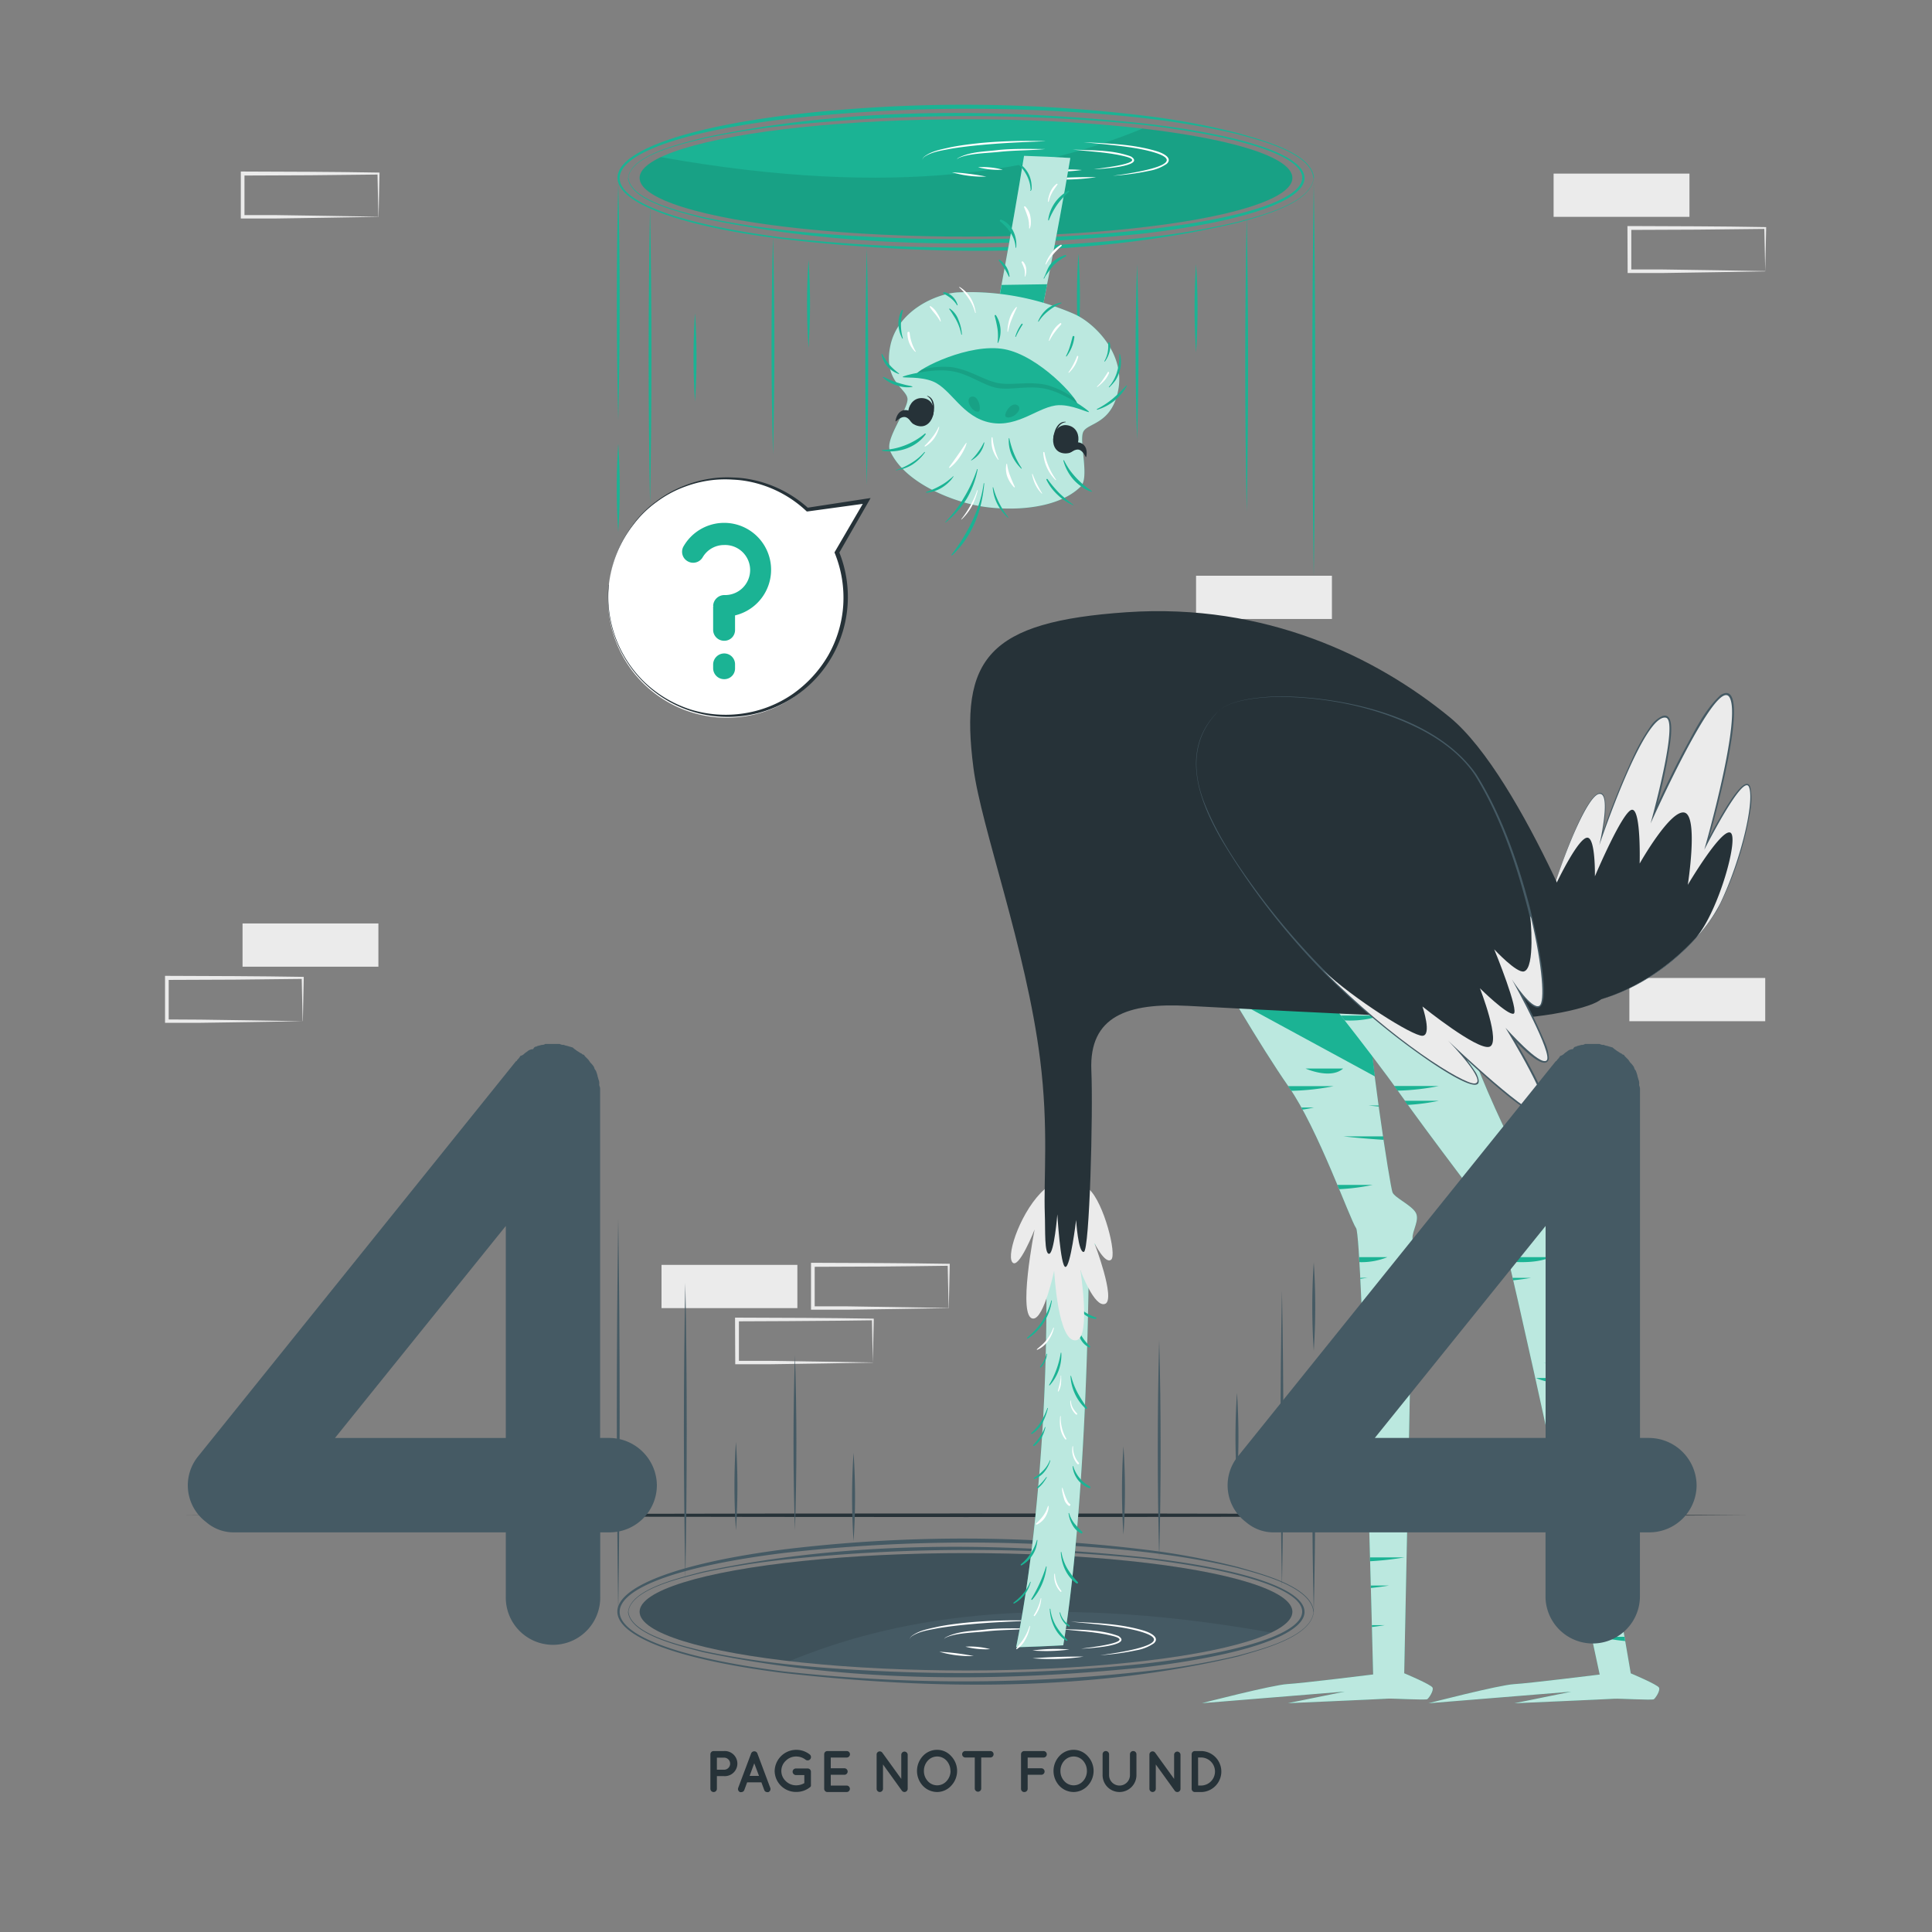 <svg xmlns="http://www.w3.org/2000/svg" viewBox="0 0 500 500"><rect x="0" y="0" width="500" height="500" fill="#808080" stroke="none"/><g id="freepik--background-complete--inject-10"><rect x="62.77" y="238.99" width="35.16" height="11.19" style="fill:#ebebeb"></rect><rect x="309.54" y="149" width="35.16" height="11.19" style="fill:#ebebeb"></rect><path d="M78.32,264.29c-5.86.1-20.63.35-26.29.41l-8.87,0h-.45v-.46l0-11.19v-.5h.5l17.58.07c4.37,0,13.2.13,17.58.19h.24v.24l-.23,11.19Zm0,0-.24-11.19.24.24c-4.39.06-13.2.15-17.58.19l-17.58.07.5-.5,0,11.19-.46-.46,8.71.05c5.57.06,20.68.31,26.45.41Z" style="fill:#ebebeb"></path><path d="M245.5,338.54c-5.86.1-20.63.35-26.29.41l-8.87,0h-.45v-.45l0-11.19v-.5h.5l17.58.07c4.38,0,13.2.13,17.58.19h.24v.24l-.24,11.19Zm0,0-.24-11.19.24.23c-4.38.07-13.19.16-17.58.2l-17.58.07.5-.5,0,11.19-.46-.46,8.71,0c5.58.07,20.69.32,26.45.42Z" style="fill:#ebebeb"></path><path d="M225.89,352.65c-5.86.1-20.63.35-26.29.41l-8.87,0h-.45v-.45l-.05-11.19V341h.5l17.58.07c4.38,0,13.2.13,17.58.19h.24v.24l-.24,11.19Zm0,0-.24-11.19.24.23-8.79.11c-5.58.08-20.6.14-26.37.16l.5-.5,0,11.19-.46-.46,8.71,0c5.57.07,20.69.32,26.45.42Z" style="fill:#ebebeb"></path><rect x="171.2" y="327.35" width="35.16" height="11.19" style="fill:#ebebeb"></rect><rect x="421.68" y="253.1" width="35.16" height="11.19" style="fill:#ebebeb"></rect><rect x="402.07" y="44.93" width="35.16" height="11.19" style="fill:#ebebeb"></rect><path d="M456.84,70.23c-5.86.1-20.63.35-26.29.42l-8.87,0h-.45v-.46L421.18,59v-.5h.5l17.58.07c4.38,0,13.2.13,17.58.2h.24V59l-.24,11.19Zm0,0L456.6,59l.24.24c-4.39.06-13.19.16-17.58.19l-17.58.07.5-.5,0,11.19-.46-.45,8.71,0c5.58.06,20.69.32,26.45.41Z" style="fill:#ebebeb"></path><path d="M97.93,56.12c-5.86.1-20.63.35-26.29.42l-8.87,0h-.45v-.46l0-11.19v-.5h.5l17.58.07c4.38,0,13.2.13,17.58.2h.24v.23l-.24,11.19Zm0,0-.24-11.19.24.24c-4.39.06-13.2.16-17.58.19l-17.58.07.5-.5,0,11.19-.46-.45,8.71,0c5.57.06,20.68.32,26.45.41Z" style="fill:#ebebeb"></path></g><g id="freepik--Floor--inject-10"><path d="M47.44,392.15c129.77-.62,275.35-.62,405.12,0-129.77.61-275.35.61-405.12,0Z" style="fill:#263238"></path></g><g id="freepik--portal-2--inject-10"><ellipse cx="250" cy="417.13" rx="84.47" ry="15.19" style="fill:#455a64"></ellipse><path d="M334.47,417.12c0,1.9-1.93,3.71-5.47,5.39-61.69-11-98.95-3.17-124.71,7.39-23.32-2.71-38.76-7.42-38.76-12.78,0-8.38,37.82-15.18,84.47-15.18S334.47,408.74,334.47,417.12Z" style="opacity:0.1"></path><path d="M162.55,417.13c.61-6.08,14.28-9,19.3-10.38,37.26-8,76-7.66,113.77-3.77,55.91,6.36,56.07,21.91,0,28.57-37.79,3.85-76.53,3.9-113.8-4-5.16-1.42-18.66-4.32-19.3-10.38Zm.1,0c.6,5.91,14.32,8.86,19.26,10.11,14.88,3.22,30.1,4.5,45.28,5.21a452.16,452.16,0,0,0,68.35-1.83c55.19-6.19,55.38-20.78,0-27.27a453.47,453.47,0,0,0-91.13.13A204.11,204.11,0,0,0,181.91,407c-5.08,1.28-18.63,4.2-19.26,10.12Z" style="fill:#455a64"></path><path d="M340,417.13c-.59,6.65-14.06,9.91-19.49,11.54-38.44,9.1-78.74,8.7-117.81,4.29-57.16-7.16-57.32-24.49,0-31.95a385.71,385.71,0,0,1,94.58.16,189.71,189.71,0,0,1,23.27,4.41c5.56,1.66,18.86,4.88,19.49,11.55Zm-.1,0c-.62-6.53-14.07-9.79-19.46-11.29-15.34-3.69-31.12-5.16-46.84-6a423,423,0,0,0-70.82,2.08c-56.46,7-56.64,23.38,0,30.64a424,424,0,0,0,94.41-.12,193,193,0,0,0,23.28-4c5.5-1.52,18.83-4.78,19.46-11.28Z" style="fill:#455a64"></path><path d="M340,417.13c-.49-19.83-.5-41.65,0-61.47.49,19.82.49,41.64,0,61.47Z" style="fill:#455a64"></path><path d="M275.68,400.27c-.49-19.82-.5-41.64,0-61.47.5,19.83.49,41.65,0,61.47Z" style="fill:#455a64"></path><path d="M160,417.13c-.49-32.59-.49-69.16,0-101.75.49,32.59.49,69.16,0,101.75Z" style="fill:#455a64"></path><path d="M331.77,410.54c-.49-24.5-.5-52,0-76.51.49,24.51.48,52,0,76.51Z" style="fill:#455a64"></path><path d="M205.73,396c-.5-14.85-.49-30.45,0-45.32.5,14.87.51,30.47,0,45.32Z" style="fill:#455a64"></path><path d="M300,403.14c-.49-18.19-.49-38.2,0-56.39.5,18.19.49,38.2,0,56.39Z" style="fill:#455a64"></path><path d="M177.36,408.53c-.49-24.51-.5-52,0-76.51.49,24.5.48,52,0,76.51Z" style="fill:#455a64"></path><path d="M340,326.72a170.52,170.52,0,0,1,0,22.83,168.87,168.87,0,0,1,0-22.83Z" style="fill:#455a64"></path><path d="M190.46,373.18a170.52,170.52,0,0,1,0,22.83,168.87,168.87,0,0,1,0-22.83Z" style="fill:#455a64"></path><path d="M320.13,360.48a170.67,170.67,0,0,1,0,22.84,169,169,0,0,1,0-22.84Z" style="fill:#455a64"></path><path d="M220.9,376a168.87,168.87,0,0,1,0,22.83,170.52,170.52,0,0,1,0-22.83Z" style="fill:#455a64"></path><path d="M290.75,374.32a169,169,0,0,1,0,22.84,170.67,170.67,0,0,1,0-22.84Z" style="fill:#455a64"></path><path d="M284.68,428.37c2.4-.3,20.82-2.71,11.2-5.89-5.24-1.71-13.24-2.18-18.76-2.8,6.35.35,12.77.48,18.91,2.33,1.28.39,4.36,1.66,2.59,3.28a11.4,11.4,0,0,1-4.49,1.79,65.45,65.45,0,0,1-9.45,1.29Z" style="fill:#fff"></path><path d="M267.2,429.17c4.43-.34,8.83-.47,13.27-.44a59.51,59.51,0,0,1-13.27.44Z" style="fill:#fff"></path><path d="M243.1,427.47a64.85,64.85,0,0,1,8.89,1.11,28.12,28.12,0,0,1-8.89-1.11Z" style="fill:#fff"></path><path d="M267.2,419.44c-5.46.2-10.91.42-16.34.94-2.72.24-5.43.56-8.11,1-2.29.47-4.78.75-6.76,2.07a1.17,1.17,0,0,0-.52.84,1.21,1.21,0,0,1,.48-.89c1.92-1.47,4.43-1.86,6.73-2.4,2.69-.54,5.41-.86,8.13-1.13a133.82,133.82,0,0,1,16.39-.45Z" style="fill:#fff"></path><path d="M279.79,426.68c1.52-.23,15-1.7,7.89-3.37-4.28-1.06-8.95-1.21-13.34-1.71,5,.22,10.3,0,15.11,1.79,4,2.59-8.38,3.28-9.66,3.29Z" style="fill:#fff"></path><path d="M267.2,427.15a44.28,44.28,0,0,1,9.56-.26,45,45,0,0,1-9.56.26Z" style="fill:#fff"></path><path d="M249.85,426.16a20,20,0,0,1,6.4.64,20.27,20.27,0,0,1-6.4-.64Z" style="fill:#fff"></path><path d="M267.2,421.46c-3.88.37-7.78.3-11.65.7-3.06.36-7.93.36-10.74,1.63a.75.75,0,0,0-.46.52.82.82,0,0,1,.42-.59c3.28-1.69,7.14-1.59,10.74-2.06,3.88-.34,7.8-.23,11.69-.2Z" style="fill:#fff"></path><path d="M314.78,251s11.2,19.49,18.75,30.28,15.84,34.31,17.44,36.59,4.4,115.48,4.4,115.48-18.34,2.28-22.18,2.49-22.13,4.94-22.13,4.94l37-3-14.76,3s24.62-1.07,25.8-1.17,9.87.44,10.29.13,1.72-2.21,1.34-3-7.32-3.7-7.32-3.7,2.3-110.61,2.15-112.55,2-4.84.76-6.77-5.33-3.74-5.94-5.12-6.4-38.31-7-54.9C353.15,246.37,318.51,240.72,314.78,251Z" style="fill:#1BB394"></path><path d="M314.78,251s11.2,19.49,18.75,30.28,15.84,34.31,17.44,36.59,4.4,115.48,4.4,115.48-18.34,2.28-22.18,2.49-22.13,4.94-22.13,4.94l37-3-14.76,3s24.62-1.07,25.8-1.17,9.87.44,10.29.13,1.72-2.21,1.34-3-7.32-3.7-7.32-3.7,2.3-110.61,2.15-112.55,2-4.84.76-6.77-5.33-3.74-5.94-5.12-6.4-38.31-7-54.9C353.15,246.37,318.51,240.72,314.78,251Z" style="fill:#fff;opacity:0.7"></path><path d="M355.81,278.57l-36.49-19.82c-2.7-4.52-4.54-7.73-4.54-7.73,3.73-10.31,38.36-4.65,38.64,2.69C353.65,260.07,354.64,269.4,355.81,278.57Z" style="fill:#1BB394"></path><path d="M360.51,339.83s1.85.21,4.79.47c0-.16,0-.32,0-.47ZM346.1,306.65c.16.37.32.74.47,1.11h0a54.86,54.86,0,0,0,8.69-1.11Zm8.54-37.94s0-.11,0-.16h-5.2s.81.1,2.22.23l3,.28h0C354.67,268.94,354.65,268.83,354.64,268.71ZM336.8,286.63c.09.18.19.36.29.54,1-.15,2-.33,2.94-.54Zm20-.54v0h-2.66s1,.12,2.69.28Zm1.14,8H347.64s4.4.51,10.45.9C358,294.66,358,294.36,358,294.06Zm-24.6-13,.17.24.33.48.33.49h0a61,61,0,0,0,11-1.21Zm23.86,71.71s3.1.28,7.84.58h0c0-.2,0-.38,0-.58Zm1.41,36.34a53.55,53.55,0,0,0,5.71,1c0-.31,0-.65,0-1ZM337.88,276.54s6.45,2.9,9.71,0Zm17.4,80.09s6.44,2.9,9.7,0Zm-3.54-31.28c0,.42.06.85.08,1.29a17.68,17.68,0,0,0,7.23-1.29Zm.3,5.36v0c0,.09,0,.17,0,.26l1.89-.3Zm3,89.87c0,.16,0,.33,0,.49,1.19-.14,2.32-.31,3.39-.49Zm3.85-43.88s2.18.19,5.7.43c0-.14,0-.29,0-.43Zm-4.12,33.63c0,.22,0,.43,0,.64,1.68-.18,3.27-.39,4.72-.64Zm-.21-7.28,0,1a79.67,79.67,0,0,0,8.93-1Z" style="fill:#1BB394"></path><path d="M337.65,251s17.07,21.23,24.62,32,24.3,32.57,25.91,34.85S414,433.37,414,433.37s-18.34,2.28-22.18,2.49-22.14,4.94-22.14,4.94l37-3-14.75,3s24.62-1.07,25.8-1.17,9.87.44,10.29.13,1.71-2.21,1.33-3-7.31-3.7-7.31-3.7S403,322.45,402.81,320.51s2-4.84.76-6.77-5.34-3.74-5.95-5.12-20.72-38.31-21.33-54.9C376,246.37,341.39,240.72,337.65,251Z" style="fill:#1BB394"></path><path d="M337.65,251s17.07,21.23,24.62,32,24.3,32.57,25.91,34.85S414,433.37,414,433.37s-18.34,2.28-22.18,2.49-22.14,4.94-22.14,4.94l37-3-14.75,3s24.62-1.07,25.8-1.17,9.87.44,10.29.13,1.71-2.21,1.33-3-7.31-3.7-7.31-3.7S403,322.45,402.81,320.51s2-4.84.76-6.77-5.34-3.74-5.95-5.12-20.72-38.31-21.33-54.9C376,246.37,341.39,240.72,337.65,251Z" style="fill:#fff;opacity:0.7"></path><path d="M406,339.83h-3.29s1.25.14,3.34.33C406.08,340.05,406.06,339.94,406,339.83Zm-26.33-33.18q.38.48.72,1a47.78,47.78,0,0,0,6.65-1Zm-.43-39.12a.13.13,0,0,1,0-.07l-.09-.26H374s1.49.17,3.94.4l1.4.12h0A.82.82,0,0,1,379.28,267.53Zm-15.71,17.35c.2.29.42.6.65.9l.12.17a54.34,54.34,0,0,0,8.07-1.07Zm28.68,13.18h-4.2s1.69.2,4.42.43C392.39,298.35,392.32,298.21,392.25,298.06Zm-31.39-17c.3.41.59.81.86,1.2a60.47,60.47,0,0,0,10.69-1.2Zm47.49,72.29c-.13-.2-.28-.38-.43-.58h-8.46s3.55.32,8.91.65h0S408.38,353.37,408.35,353.35Zm8.36,48.59h-4.86s1.87.16,4.93.38C416.76,402.2,416.74,402.07,416.71,401.94Zm3.84,22.22c0-.18-.07-.37-.1-.56h-6.68a53.94,53.94,0,0,0,6.87,1.1Zm-2.93-17h-7.79a54.66,54.66,0,0,0,8,1.18C417.75,408,417.68,407.58,417.62,407.18ZM381.39,273.53c-.08-.2-.15-.39-.22-.59H368.11a46.11,46.11,0,0,0,11,1.26l.88-.05c.52,0,1-.08,1.54-.15Zm16.13,83.1s6.45,2.9,9.71,0ZM347,262.82l1,1.26a25.84,25.84,0,0,0,6.14-.4,11,11,0,0,0,1.48-.38h0a9.49,9.49,0,0,0,1.23-.47Zm43.19,62.53c.07.29.14.58.22.88l.06.26c3.65.31,7.92.24,10.82-1.14Zm1.27,5.36c0,.2.1.42.15.63,1.63-.17,3.17-.38,4.59-.63Zm20.9,46H401.14l.6.05h0c1.48.12,5.49.45,10.73.73C412.45,377.22,412.4,377,412.36,376.7Zm-9.75,4,.09.4h0c.9-.12,1.75-.25,2.58-.4ZM411,419.28q.09.44.18.84h0c2.46-.2,4.75-.47,6.8-.84Zm-6.82-31.46c.07.3.13.6.2.9h0c2.75-.21,5.31-.5,7.58-.9Z" style="fill:#1BB394"></path><path d="M281.89,311.29h0q0,11.64-.18,22c-.46,27.54-1.75,48.58-3.08,63.71-1.4,15.88-2.86,25.26-3.46,28.8-3.95.22-8,.39-12.2.5.69-3.31,2.73-13.7,4.56-29.86a550.09,550.09,0,0,0,3.29-60.41q0-6.51-.14-13.38-.1-5.46-.33-11.14c0-.09,0-.17,0-.26Z" style="fill:#1BB394"></path><path d="M281.89,311.29h0q0,11.64-.18,22c-.46,27.54-1.75,48.58-3.08,63.71-1.4,15.88-2.86,25.26-3.46,28.8-3.95.22-8,.39-12.2.5.69-3.31,2.73-13.7,4.56-29.86a550.09,550.09,0,0,0,3.29-60.41q0-6.51-.14-13.38-.1-5.46-.33-11.14c0-.09,0-.17,0-.26Z" style="fill:#fff;opacity:0.7"></path><path d="M264.36,405.12a8.05,8.05,0,0,0,3.74-4.51,11.08,11.08,0,0,0,.39-2c0-.1-.14-.11-.16,0a9.2,9.2,0,0,1-.68,1.81,11.7,11.7,0,0,1-.94,1.65,12.5,12.5,0,0,1-2.51,2.77C264.06,405,264.21,405.21,264.36,405.12Z" style="fill:#1BB394"></path><path d="M268.36,394.55a5,5,0,0,0,2.2-2,6.25,6.25,0,0,0,.6-1.35,3.64,3.64,0,0,0,.22-1.42c0-.08-.12-.07-.15,0-.19.41-.31.85-.51,1.27a7.86,7.86,0,0,1-.71,1.18c-.26.36-.53.71-.82,1a10.47,10.47,0,0,1-1,1A.18.18,0,0,0,268.36,394.55Z" style="fill:#fff"></path><path d="M277.52,394.61a5.19,5.19,0,0,0,2.25,2.22.25.25,0,0,0,.27-.42,25.69,25.69,0,0,1-2-2.16,7.82,7.82,0,0,1-1.35-2.63c0-.08-.17-.05-.15,0A8.16,8.16,0,0,0,277.52,394.61Z" style="fill:#1BB394"></path><path d="M275,386.46a9.58,9.58,0,0,0,.35,1.3,3.07,3.07,0,0,0,1.27,1.94c.33.17.54-.32.24-.51a1.84,1.84,0,0,1-.61-.77,10.71,10.71,0,0,1-.47-1c-.14-.37-.29-.74-.41-1.12s-.23-.79-.37-1.17a.08.08,0,0,0-.16,0A6,6,0,0,0,275,386.46Z" style="fill:#fff"></path><path d="M281.92,385.13c.27.09.37-.32.15-.45a8.89,8.89,0,0,1-4.32-5.19c0-.09-.16-.06-.15,0A6.58,6.58,0,0,0,281.92,385.13Z" style="fill:#1BB394"></path><path d="M278.85,378.9c.19.2.53-.11.36-.32a6,6,0,0,1-1.49-4.23.08.08,0,0,0-.16,0A5.41,5.41,0,0,0,278.85,378.9Z" style="fill:#fff"></path><path d="M267.74,382.74a5.94,5.94,0,0,0,2.58-1.87,8.22,8.22,0,0,0,1.5-2.87c0-.1-.11-.13-.15,0a7.71,7.71,0,0,1-1.69,2.57,14.45,14.45,0,0,1-1.08,1c-.41.33-.86.59-1.29.89C267.46,382.51,267.53,382.8,267.74,382.74Z" style="fill:#1BB394"></path><path d="M268.64,385.13a8.09,8.09,0,0,0,1.27-1.28,15.32,15.32,0,0,0,1-1.5.08.08,0,0,0-.13-.08,17,17,0,0,1-2.38,2.63A.16.16,0,0,0,268.64,385.13Z" style="fill:#1BB394"></path><path d="M267.06,371.11a8.11,8.11,0,0,0,2.66-2.74,17.11,17.11,0,0,0,1.48-3.91c0-.09-.12-.13-.15,0a19.78,19.78,0,0,1-1.73,3.59,13.83,13.83,0,0,1-2.45,2.84A.17.17,0,0,0,267.06,371.11Z" style="fill:#1BB394"></path><path d="M267.68,374.19a7.2,7.2,0,0,0,1.87-2.13,9.67,9.67,0,0,0,1-2.66c0-.1-.12-.12-.15,0a10.15,10.15,0,0,1-1.28,2.44,16.09,16.09,0,0,1-1.69,2.09C267.26,374.06,267.5,374.33,267.68,374.19Z" style="fill:#1BB394"></path><path d="M275.7,372.49c.1.13.35,0,.27-.14a10.74,10.74,0,0,1-1.45-5.79c0-.1-.14-.13-.15,0C274.16,368.58,274.31,370.85,275.7,372.49Z" style="fill:#fff"></path><path d="M281,364.59a.22.22,0,0,0,.31-.29,38.84,38.84,0,0,1-2.45-3.87,20.11,20.11,0,0,1-1.66-4.31c0-.09-.15-.05-.15,0A12.35,12.35,0,0,0,281,364.59Z" style="fill:#1BB394"></path><path d="M278.48,366.07c.16.12.43-.08.27-.25a7.52,7.52,0,0,1-1.1-1.47,4.23,4.23,0,0,1-.5-1.81c0-.1-.16-.08-.16,0A4.32,4.32,0,0,0,278.48,366.07Z" style="fill:#fff"></path><path d="M271.67,358.51a11.68,11.68,0,0,0,3-8.37c0-.08-.14-.09-.15,0a23.69,23.69,0,0,1-3,8.26C271.45,358.5,271.59,358.59,271.67,358.51Z" style="fill:#1BB394"></path><path d="M274,360a4.79,4.79,0,0,0,.39-.94,5.8,5.8,0,0,0,.19-.94c0-.31.06-.62.06-.93s0-.32,0-.48a3.9,3.9,0,0,1,0-.59c0-.12-.18-.11-.15,0a2.24,2.24,0,0,1,0,.52l-.06.48c-.05.31-.1.63-.17.94s-.15.62-.23.93-.15.62-.24.92S274,360.14,274,360Z" style="fill:#fff"></path><path d="M281.88,348.71c.19.09.38-.18.21-.31a12.05,12.05,0,0,1-3.56-6c0-.08-.16-.05-.15,0C278.81,344.86,279.47,347.59,281.88,348.71Z" style="fill:#1BB394"></path><path d="M283.6,341.31a.19.19,0,0,0,.07-.35,11.64,11.64,0,0,1-3-1.47,6.64,6.64,0,0,1-2.17-2.64c0-.09-.18,0-.14,0C279.08,339.12,281.14,341.24,283.6,341.31Z" style="fill:#1BB394"></path><path d="M266,346.41a13.93,13.93,0,0,0,6.21-9.76.08.08,0,1,0-.15,0,18.08,18.08,0,0,1-6.24,9.53A.16.16,0,0,0,266,346.41Z" style="fill:#1BB394"></path><path d="M268.46,349.32a6.47,6.47,0,0,0,2.79-2.34,8.69,8.69,0,0,0,1.51-3.33.09.09,0,0,0-.17,0,11.19,11.19,0,0,1-1.73,3.11,10,10,0,0,1-1.18,1.26c-.44.41-.91.78-1.34,1.18C268.26,349.23,268.36,349.35,268.46,349.32Z" style="fill:#fff"></path><path d="M269.42,353.84a5.72,5.72,0,0,0,1.55-3.41c0-.1-.13-.12-.15,0a8.81,8.81,0,0,1-.64,1.71,12.92,12.92,0,0,1-1,1.55A.13.13,0,0,0,269.42,353.84Z" style="fill:#1BB394"></path><path d="M276,341.37c.08.14.32,0,.26-.14a16.23,16.23,0,0,1-.73-2.27,8.49,8.49,0,0,1-.2-2.41c0-.09-.15-.1-.16,0A7.62,7.62,0,0,0,276,341.37Z" style="fill:#1BB394"></path><path d="M282.5,331.15c.24.07.33-.27.13-.39a8.72,8.72,0,0,1-2.45-1.94,5.62,5.62,0,0,1-1.26-2.91.08.08,0,0,0-.16,0C278.86,328.11,280.28,330.58,282.5,331.15Z" style="fill:#1BB394"></path><path d="M268.38,329.79a14.22,14.22,0,0,0,4.34-5.74.08.08,0,1,0-.14-.07,22.69,22.69,0,0,1-4.4,5.59C268.05,329.69,268.24,329.89,268.38,329.79Z" style="fill:#1BB394"></path><path d="M269.53,331.76a13,13,0,0,0,2.38-3.83.08.08,0,0,0-.14-.06c-.74,1.29-1.64,2.47-2.46,3.7A.15.15,0,0,0,269.53,331.76Z" style="fill:#1BB394"></path><path d="M284.29,322.4c.15,0,.27-.22.09-.28a7.37,7.37,0,0,1-4.63-3.65c0-.09-.19-.05-.15,0C280.36,320.45,282.1,322.28,284.29,322.4Z" style="fill:#1BB394"></path><path d="M281.2,318.38a7.76,7.76,0,0,0,.86.95,5.62,5.62,0,0,0,1.05.76c.15.09.27-.16.12-.25a10.08,10.08,0,0,1-1-.7,5.56,5.56,0,0,1-.9-.85C281.26,318.22,281.13,318.3,281.2,318.38Z" style="fill:#1BB394"></path><path d="M269,323a6,6,0,0,0,2.58-3.32.07.07,0,0,0-.14-.05,6.46,6.46,0,0,1-2.56,3.2C268.75,322.92,268.86,323.09,269,323Z" style="fill:#1BB394"></path><path d="M278.58,409.76a.24.24,0,0,0,.32-.36,20.29,20.29,0,0,1-2.7-3.5,12.85,12.85,0,0,1-1.51-4.19c0-.09-.16-.08-.15,0C274.66,404.73,276,408,278.58,409.76Z" style="fill:#1BB394"></path><path d="M274.42,411.91a.16.16,0,0,0,.25-.21,7.26,7.26,0,0,1-1.65-4.34.08.08,0,0,0-.16,0A5.74,5.74,0,0,0,274.42,411.91Z" style="fill:#fff"></path><path d="M267.15,414a15.62,15.62,0,0,0,3.71-8.55c0-.09-.13-.12-.15,0a38.51,38.51,0,0,1-3.8,8.37C266.82,413.92,267,414.14,267.15,414Z" style="fill:#1BB394"></path><path d="M267.81,418.18a8.1,8.1,0,0,0,1.18-2.11,9.29,9.29,0,0,0,.49-2.34.08.08,0,1,0-.15,0,11.45,11.45,0,0,1-.7,2.22,14.36,14.36,0,0,1-1.07,2.06A.15.15,0,0,0,267.81,418.18Z" style="fill:#fff"></path><path d="M262.45,415a8.81,8.81,0,0,0,4.29-5.57.07.07,0,0,0-.14,0,11.34,11.34,0,0,1-1.8,3,17.07,17.07,0,0,1-2.53,2.35A.17.17,0,0,0,262.45,415Z" style="fill:#1BB394"></path><path d="M263.15,426.81a7,7,0,0,0,2.28-2.62,10.19,10.19,0,0,0,1.14-3.3c0-.09-.12-.12-.15,0a13.44,13.44,0,0,1-1.42,3.08c-.59,1-1.36,1.78-2,2.68A.13.13,0,0,0,263.15,426.81Z" style="fill:#fff"></path><path d="M276,424.63c.14.08.35-.1.21-.24a17.08,17.08,0,0,1-2.91-3.6,11.29,11.29,0,0,1-1.47-4.41.08.08,0,0,0-.15,0C271.79,419.53,273.22,423,276,424.63Z" style="fill:#1BB394"></path><path d="M275,419.4a5.57,5.57,0,0,0,.67.85,3.85,3.85,0,0,0,.89.67c.2.12.41-.17.21-.3a5.48,5.48,0,0,1-2.38-3.27.08.08,0,0,0-.16,0A5.4,5.4,0,0,0,275,419.4Z" style="fill:#1BB394"></path><path d="M398.65,259.89C420,263,439.94,244.8,445.24,233.71s8.94-26.32,7.45-30.13-11.59,16.23-11.59,16.23,9.93-34.43,6.46-39.56S427.2,213,427.2,213s7.51-26.86,3.91-27.41c-5.83-.89-17.19,33.07-17.19,33.07s3.34-14.1-.13-13.27C408.24,206.73,390.8,258.75,398.65,259.89Z" style="fill:#263238"></path><path d="M398.65,259.89c13.71,1.91,27.17-4.75,37-13.94a47.17,47.17,0,0,0,8.55-10.5,75.49,75.49,0,0,0,5.15-12.56,80.94,80.94,0,0,0,3.17-13.19,16.15,16.15,0,0,0,0-5.8c-.51-2.15-4,3.54-4.47,4.2-2.41,3.83-4.55,7.84-6.6,11.87l-.68-.26c1.49-5.69,10.14-36.64,6-39.47-1,.22-1.83,1.3-2.55,2.11-3.08,3.92-5.4,8.41-7.77,12.8-3.11,5.92-6,12-8.78,18.06l-.87-.31c1.47-5.33,2.81-10.7,3.86-16.11a52.91,52.91,0,0,0,1.07-8.15c0-.86.06-2-.51-2.6-2.87-.41-6.46,7.36-7.71,9.67a211.91,211.91,0,0,0-9.34,23l-.4-.12c3.78-16.46-.09-17.59-6.61-2.12-2.58,5.43-15.35,41.32-8.46,43.38Zm0,0c-6.92-2,5.79-38.08,8.31-43.44,6.54-16.14,10.93-14.41,7.16,2.28l-.4-.11a213.91,213.91,0,0,1,9.15-23.19,48.9,48.9,0,0,1,4.15-7.26,7.63,7.63,0,0,1,3.24-2.87c4.09-1.24,1.42,9.66,1.2,11.65-1,5.46-2.37,10.84-3.82,16.19l-.86-.31c2.75-6.13,5.64-12.19,8.75-18.15,2.89-5.11,5.37-10.75,9.76-14.8,6.77-4.2,1.63,17.9,1.13,20.5-1.42,6.57-3.12,13.07-5,19.53l-.67-.27c1-1.62,10.54-21.07,12.24-15.9a16.3,16.3,0,0,1,0,6,86.38,86.38,0,0,1-8.59,25.8c-9.34,14.81-27.75,26.79-45.73,24.32Z" style="fill:#455a64"></path><path d="M445.24,233.71a39.54,39.54,0,0,1-6.34,9h0c5.93-6.9,11.33-26.4,8.86-27.25S436.8,229,436.8,229s2.8-17.79-.85-18.7-11.61,13.19-11.61,13.19.4-14.17-2-13.92-9.58,17.22-9.58,17.22.19-10.11-2-10-7.1,9.84-9,14c4-12.62,9.33-24.68,12-25.3,3.38-.81.3,12.53.14,13.24.38-1.12,11.45-33.92,17.18-33,3.51.53-3.55,26.07-3.9,27.36.68-1.49,16.94-37.76,20.35-32.72s-6.2,38.64-6.46,39.54c.29-.55,10.12-20,11.58-16.2S450.54,222.62,445.24,233.71Z" style="fill:#ebebeb"></path><path d="M270.36,307.76c-5.81,5.05-10,16.68-8.39,18.88s5.79-8.45,5.79-8.45-4.6,23.21-.31,23.05c2.79-.1,5.37-12.4,5.37-12.4s.95,19.06,5.79,18c3.73-.83,1-18.1,1-18.1s3.62,9.83,6.41,8.69-2.79-15.72-2.79-15.72,2.79,5.59,4.34,4.29-1.93-14.81-5.72-18.23S270.36,307.76,270.36,307.76Z" style="fill:#ebebeb"></path><path d="M270.4,314.27c.15,4-.16,10.37,1.13,10.21s2.11-10.21,2.11-10.21.8,13.61,2.1,13.61,2.76-12.15,2.76-12.15.52,8.58,2,8.26,2.42-35.94,1.94-47c-.6-14.09,9.52-17.49,24.91-16.68s66.09,3.56,80,3.4,27-3.56,27.38-5.67-20.57-56.86-39.53-72.41S327.58,156,291.62,158.44s-43.38,12-39.69,40.33c2,15.39,13.65,46.75,17.25,75.41C271.42,292,270.05,305.07,270.4,314.27Z" style="fill:#263238"></path><path d="M315.1,184.27c-8.81,9.68-8.89,21.77,12.64,50s50.38,46.49,53.94,46.16-7-11.17-7-11.17,21.87,20.89,24.94,19.44-10-22.68-10-22.68,8.79,10,10.63,8.42-9-21.06-9-21.06,5,7.94,7.13,7c3.12-1.46-2.88-37.57-15.93-59S322.56,176.09,315.1,184.27Z" style="fill:#263238"></path><path d="M315.1,184.27c-6.87,7.14-6.61,16.19-2.86,24.82,3.45,8.2,8.56,15.58,13.83,22.71a188.42,188.42,0,0,0,37.58,37.57A104.27,104.27,0,0,0,378.52,279c1.68.76,4.94,2.45,2.92-1a55.13,55.13,0,0,0-7-8.51L375,269c5.22,4.89,10.53,9.71,16.11,14.18a39,39,0,0,0,7.31,4.92c.49.22,1.12.3,1.16.13a2.23,2.23,0,0,0,0-1.37,38.26,38.26,0,0,0-3.35-8.14c-2.18-4.22-4.57-8.36-7-12.44l.77-.57a49.15,49.15,0,0,0,8.31,7.88c.46.28,1.23.73,1.65.54.28-1.13-.52-2.76-.88-3.92a158,158,0,0,0-8.16-16.63l.66-.39c.69,1.1,6.23,9.32,7,6.14a24.15,24.15,0,0,0,0-6.74,128.27,128.27,0,0,0-3.34-18c-3.07-11.79-7.08-23.53-13.49-33.94-3.38-5.09-8.41-8.88-13.78-11.72-10.86-5.62-23.17-8.26-35.36-8.57a53.77,53.77,0,0,0-9.14.57c-3,.53-6.18,1.18-8.39,3.36Zm0,0c2.2-2.19,5.43-2.86,8.38-3.41a55,55,0,0,1,9.16-.62c16.87.41,39.23,5.62,49.45,20.18,6.51,10.44,10.57,22.18,13.72,34,.69,2.68,8.47,33.91-.63,24.64a36.5,36.5,0,0,1-4.26-5.49l.65-.4a157.17,157.17,0,0,1,8.29,16.7,11.37,11.37,0,0,1,1,4.12c-1.12,4.35-10.29-6.28-11.63-7.68l.77-.57c2.16,3.74,12.28,19.77,10.22,23-2.51,3.33-22.82-16.65-25.79-19.28L375,269a55,55,0,0,1,7,8.69c3.87,7.7-9.67-1.49-11.46-2.67A184.06,184.06,0,0,1,316,217.13c-5.94-10.38-10.52-23.06-.93-32.86Z" style="fill:#455a64"></path><path d="M389.62,266c.36.58,13.08,21.23,10,22.66s-23.38-17.95-24.85-19.34c1,1,10.25,10.77,6.87,11.08-2.79.26-21.12-10.92-39.27-29.34,8,7.49,23.28,17.12,25.76,17s.1-7.28,0-7.58c.41.33,14.1,11.3,17.29,10.44S383,255.76,383,255.76s7.09,7,8.7,6.59-4.79-16.22-5-16.66c.16.17,5.84,6.25,7.71,5.71,3-.87,1.63-14.31,1.63-14.31l.22.47c2.89,12.24,3.68,22,2.08,22.76-1.95.92-6.54-6-7.07-6.88.75,1.37,10.73,19.42,9,21S390,266.37,389.62,266Z" style="fill:#ebebeb"></path></g><g id="freepik--portal-1--inject-10"><ellipse cx="250" cy="46.05" rx="84.47" ry="15.19" style="fill:#1BB394"></ellipse><path d="M165.53,46.05c0-1.9,1.93-3.71,5.47-5.39,61.69,11,98.95,3.17,124.71-7.39C319,36,334.47,40.69,334.47,46.05c0,8.38-37.82,15.18-84.47,15.18S165.53,54.43,165.53,46.05Z" style="opacity:0.1"></path><path d="M162.55,46.05c.61-6.08,14.28-9,19.3-10.37,37.26-8,76-7.67,113.77-3.78,55.91,6.37,56.07,21.91,0,28.58-37.79,3.84-76.53,3.89-113.8-4-5.16-1.42-18.66-4.31-19.3-10.38Zm.1,0c.6,5.92,14.32,8.86,19.26,10.11,14.88,3.22,30.1,4.5,45.28,5.22a452.16,452.16,0,0,0,68.35-1.84c55.19-6.19,55.38-20.77,0-27.26a454.21,454.21,0,0,0-91.13.12,206.5,206.5,0,0,0-22.53,3.53c-5.08,1.28-18.63,4.2-19.26,10.12Z" style="fill:#1BB394"></path><path d="M340,46.05C339.45,52.7,326,56,320.55,57.59c-38.44,9.1-78.74,8.7-117.81,4.3-57.16-7.17-57.32-24.5,0-31.95a386.2,386.2,0,0,1,94.58.15,191.62,191.62,0,0,1,23.27,4.41c5.56,1.66,18.86,4.89,19.49,11.55Zm-.1,0c-.62-6.53-14.07-9.78-19.46-11.28-15.34-3.69-31.12-5.16-46.84-6a423,423,0,0,0-70.82,2.09c-56.46,7-56.64,23.37,0,30.64a425.15,425.15,0,0,0,94.41-.12,193,193,0,0,0,23.28-4c5.5-1.52,18.83-4.78,19.46-11.29Z" style="fill:#1BB394"></path><path d="M160,47.25c.49,19.83.5,41.65,0,61.47-.49-19.82-.49-41.64,0-61.47Z" style="fill:#1BB394"></path><path d="M224.32,64.1c.49,19.83.5,41.65,0,61.47-.5-19.82-.49-41.64,0-61.47Z" style="fill:#1BB394"></path><path d="M340,47.25c.49,32.59.49,69.16,0,101.75-.49-32.59-.49-69.16,0-101.75Z" style="fill:#1BB394"></path><path d="M168.23,53.84c.49,24.5.5,52,0,76.51-.49-24.51-.48-52,0-76.51Z" style="fill:#1BB394"></path><path d="M294.27,68.37c.5,14.85.49,30.45,0,45.31-.5-14.86-.51-30.46,0-45.31Z" style="fill:#1BB394"></path><path d="M200.05,61.24c.49,18.18.49,38.2,0,56.39-.5-18.19-.49-38.21,0-56.39Z" style="fill:#1BB394"></path><path d="M322.64,55.85c.49,24.5.5,52,0,76.51-.49-24.5-.48-52,0-76.51Z" style="fill:#1BB394"></path><path d="M160,137.66a170.52,170.52,0,0,1,0-22.83,168.87,168.87,0,0,1,0,22.83Z" style="fill:#1BB394"></path><path d="M309.54,91.2a170.52,170.52,0,0,1,0-22.83,168.87,168.87,0,0,1,0,22.83Z" style="fill:#1BB394"></path><path d="M179.87,103.89a170.52,170.52,0,0,1,0-22.83,168.87,168.87,0,0,1,0,22.83Z" style="fill:#1BB394"></path><path d="M279.1,88.39a168.87,168.87,0,0,1,0-22.83,170.52,170.52,0,0,1,0,22.83Z" style="fill:#1BB394"></path><path d="M209.25,90.05a168.87,168.87,0,0,1,0-22.83,170.52,170.52,0,0,1,0,22.83Z" style="fill:#1BB394"></path><path d="M288,45.49c2.4-.3,20.81-2.72,11.2-5.89-5.24-1.72-13.24-2.19-18.76-2.8,6.35.34,12.76.48,18.91,2.33,1.28.39,4.36,1.65,2.59,3.28a11.4,11.4,0,0,1-4.49,1.79A65.45,65.45,0,0,1,288,45.49Z" style="fill:#fff"></path><path d="M270.47,46.29c4.43-.34,8.83-.48,13.27-.44a59.51,59.51,0,0,1-13.27.44Z" style="fill:#fff"></path><path d="M246.37,44.59a64.85,64.85,0,0,1,8.89,1.11,28.12,28.12,0,0,1-8.89-1.11Z" style="fill:#fff"></path><path d="M270.47,36.56c-5.46.2-10.91.42-16.34.94-2.72.24-5.43.56-8.11,1-2.29.46-4.78.75-6.77,2.07a1.19,1.19,0,0,0-.51.83,1.2,1.2,0,0,1,.47-.88c1.92-1.47,4.44-1.86,6.74-2.4,2.69-.54,5.41-.86,8.13-1.14a133.81,133.81,0,0,1,16.39-.44Z" style="fill:#fff"></path><path d="M283.06,43.8c1.52-.23,15-1.7,7.89-3.38-4.28-1.05-8.95-1.21-13.34-1.7,5,.22,10.3,0,15.11,1.79,4,2.58-8.38,3.28-9.66,3.29Z" style="fill:#fff"></path><path d="M270.47,44.27A44.2,44.2,0,0,1,280,44a44.85,44.85,0,0,1-9.55.26Z" style="fill:#fff"></path><path d="M253.12,43.27a20.31,20.31,0,0,1,6.4.65,20,20,0,0,1-6.4-.65Z" style="fill:#fff"></path><path d="M270.47,38.58c-3.88.37-7.78.3-11.66.7-3.05.36-7.92.35-10.74,1.62-.19.12-.42.27-.45.52a.84.84,0,0,1,.41-.58c3.29-1.69,7.15-1.59,10.74-2.06,3.89-.34,7.8-.24,11.7-.2Z" style="fill:#fff"></path><path d="M277,40.88c-1.54,9.27-3.67,20.61-5.3,29.06-.25,1.28-.48,2.49-.71,3.62s-.44,2.3-.64,3.28c0,.09,0,.17-.05.25-.08.44-.17.86-.24,1.25s-.12.58-.17.85-.07.33-.1.49l-.49,2.47h0l-11.39-1.41h0l0-.13c.08-.46.39-2.1.85-4.57.05-.23.09-.47.14-.72l.12-.64c.05-.32.11-.64.18-1,.19-1,.39-2.15.61-3.35,1.52-8.28,3.63-20.08,5.21-30C269.17,40.45,273.17,40.64,277,40.88Z" style="fill:#1BB394"></path><path d="M277,40.88c-1.54,9.27-3.67,20.61-5.3,29.06-.25,1.28-.48,2.49-.71,3.62s-.44,2.3-.64,3.28c0,.09,0,.17-.05.25-.08.44-.17.86-.24,1.25s-.12.58-.17.85-.07.33-.1.49l-.49,2.47h0l-11.39-1.41h0l0-.13c.08-.46.39-2.1.85-4.57.05-.23.09-.47.14-.72l.12-.64c.05-.32.11-.64.18-1,.19-1,.39-2.15.61-3.35,1.52-8.28,3.63-20.08,5.21-30C269.17,40.45,273.17,40.64,277,40.88Z" style="fill:#fff;opacity:0.7"></path><path d="M271,73.56c-1,5.18-1.7,8.59-1.7,8.59l-11.39-1.41s.52-2.74,1.31-7Z" style="fill:#1BB394"></path><path d="M275.72,66a9.12,9.12,0,0,0-3.51,2,6.16,6.16,0,0,0-1.15,1.79c-.14.34-.29.68-.41,1a10.81,10.81,0,0,1-.55,1.2c-.05.09.09.16.14.07a6,6,0,0,1,.58-1l.66-.88a17.48,17.48,0,0,1,1.25-1.59,14.38,14.38,0,0,1,3.15-2.26A.2.2,0,0,0,275.72,66Z" style="fill:#1BB394"></path><path d="M274.51,63.37a8.12,8.12,0,0,0-2.43,2.16,12,12,0,0,0-.88,1.35,11.39,11.39,0,0,0-.64,1.48c0,.09.11.14.15.06a14.31,14.31,0,0,1,.84-1.34,10.52,10.52,0,0,1,1-1.24,23.05,23.05,0,0,1,2.21-2.21C274.86,63.5,274.66,63.27,274.51,63.37Z" style="fill:#fff"></path><path d="M259.08,56.84c-.25-.1-.45.29-.25.45,2.1,1.71,3.86,4,4,6.76a.08.08,0,0,0,.16,0C263.28,61.19,261.91,57.9,259.08,56.84Z" style="fill:#1BB394"></path><path d="M266.68,56.17a4.84,4.84,0,0,0-1.34-2.73.19.19,0,0,0-.31.19,27.89,27.89,0,0,1,1,2.7,9.36,9.36,0,0,1,.27,1.4c0,.25,0,.49.05.74a3.53,3.53,0,0,0,0,.65.09.09,0,0,0,.15,0,3.6,3.6,0,0,0,.28-1.42A6.72,6.72,0,0,0,266.68,56.17Z" style="fill:#fff"></path><path d="M276.49,49.36a10.1,10.1,0,0,0-5.23,7.58c0,.11.15.15.19.05a20.36,20.36,0,0,1,2.13-4,19.88,19.88,0,0,1,3.1-3.38C276.81,49.47,276.64,49.29,276.49,49.36Z" style="fill:#1BB394"></path><path d="M273.47,47.57a5.1,5.1,0,0,0-1.61,2.06,7.25,7.25,0,0,0-.43,1.21,4.92,4.92,0,0,0-.21,1.32c0,.1.14.11.18,0,.13-.39.21-.8.36-1.18a8.88,8.88,0,0,1,.55-1.17c.39-.73.91-1.37,1.37-2.07C273.76,47.64,273.59,47.48,273.47,47.57Z" style="fill:#fff"></path><path d="M266.94,47.59a7.75,7.75,0,0,0-.51-2.07,7,7,0,0,0-2.67-3.2c-.14-.09-.29.12-.17.23a10.79,10.79,0,0,1,2.21,3,9.65,9.65,0,0,1,.65,1.72,8.73,8.73,0,0,1,.21,1c0,.27.16.76,0,1-.06.08,0,.18.11.11a.92.92,0,0,0,.22-.68A6.87,6.87,0,0,0,266.94,47.59Z" style="fill:#1BB394"></path><path d="M265.58,69.57a3.08,3.08,0,0,0-.82-1.87c-.15-.13-.44,0-.36.22a11.75,11.75,0,0,1,.69,1.69,4.86,4.86,0,0,1,.1,1.86c0,.08.11.15.14.06A4.1,4.1,0,0,0,265.58,69.57Z" style="fill:#fff"></path><path d="M260.48,69.11a6.14,6.14,0,0,0-1.78-1.88c-.16-.11-.29.13-.19.25a18.66,18.66,0,0,1,1.43,2,19.2,19.2,0,0,1,1.16,2.14c0,.08.18,0,.17-.06A5.94,5.94,0,0,0,260.48,69.11Z" style="fill:#1BB394"></path><path d="M280.35,111.75c-1.17,2.4,1.69,11.86-.65,14.16-6.44,6.34-19.37,6.34-26.5,5s-19.17-6-22.88-14.28c-1.34-3,4.75-10.76,4.54-13.42s-6.31-4.49-4.46-13.64S242.2,76,247.92,75.66a67.78,67.78,0,0,1,30.25,5.68c5.2,2.4,12.88,10.13,11.28,19.32S281.51,109.36,280.35,111.75Z" style="fill:#1BB394"></path><path d="M280.35,111.75c-1.17,2.4,1.69,11.86-.65,14.16-6.44,6.34-19.37,6.34-26.5,5s-19.17-6-22.88-14.28c-1.34-3,4.75-10.76,4.54-13.42s-6.31-4.49-4.46-13.64S242.2,76,247.92,75.66a67.78,67.78,0,0,1,30.25,5.68c5.2,2.4,12.88,10.13,11.28,19.32S281.51,109.36,280.35,111.75Z" style="fill:#fff;opacity:0.7"></path><path d="M278.91,104.82,237,97c.53-1.56,13.93-8.32,22.94-6.63S279,103.18,278.91,104.82Z" style="fill:#1BB394"></path><path d="M278.91,104.82,237,97a4.53,4.53,0,0,1,1.62-1.38,22.65,22.65,0,0,1,7.61-.61c4.87.7,8.39,3.43,12.07,4.12s7.95-.58,12.74.54A22.93,22.93,0,0,1,277.9,103,4.4,4.4,0,0,1,278.91,104.82Z" style="opacity:0.1"></path><path d="M281.84,106.63c-.17.26-4.26-1.88-7.81-1.77-5.14.16-10.38,5.9-17.68,4.53s-10.09-8.62-14.83-10.64c-3.26-1.39-7.86-.87-7.92-1.19S241.16,95.3,246,96s8.34,3.71,12,4.4,8-.81,12.8.27S282,106.36,281.84,106.63Z" style="fill:#1BB394"></path><path d="M253.2,106.54c-1.71.27-3.68-3.48-1.74-3.89S254.11,106.4,253.2,106.54Z" style="opacity:0.1"></path><path d="M260.32,107.88c1.5.87,4.69-1.91,3-3S259.53,107.42,260.32,107.88Z" style="opacity:0.1"></path><path d="M272.58,113.77c0,.08.18-.06.19-.14.38-1.95,1.13-4.12,3-4.37.06,0,.08-.1,0-.11C273.6,109,272.63,111.86,272.58,113.77Z" style="fill:#263238"></path><path d="M274.87,117.24c4.59,1.06,5.9-6.14,1.64-7.13S271,116.35,274.87,117.24Z" style="fill:#263238"></path><path d="M276.68,117.22c.75-.31,1.54-.94,2.36-.87s1.49,1,1.94,1.9c0,.09.13,0,.15-.06.3-1.45,0-3-1.49-3.57s-2.66.62-3.3,2C276.22,116.89,276.38,117.34,276.68,117.22Z" style="fill:#263238"></path><path d="M241.32,107.9c0,.07-.14-.12-.13-.2.36-2,.44-4.25-1.23-5.17-.06,0,0-.13,0-.11C242.11,103.05,242,106.1,241.32,107.9Z" style="fill:#263238"></path><path d="M237.93,110.3c-4.66-.68-3.27-7.86,1.06-7.24S241.85,110.87,237.93,110.3Z" style="fill:#263238"></path><path d="M236.25,109.62c-.58-.55-1.09-1.43-1.88-1.66s-1.76.41-2.5,1.07c-.08.06-.14,0-.12-.11.25-1.47,1.08-2.86,2.68-2.79s2.26,1.54,2.35,3.07C236.8,109.49,236.49,109.85,236.25,109.62Z" style="fill:#263238"></path><path d="M252.86,121.44a35.42,35.42,0,0,1-3.36,7.29,32.58,32.58,0,0,1-4.84,6.36c-.07.07,0,.15.09.1a24.6,24.6,0,0,0,5.42-6.09,23.4,23.4,0,0,0,2.84-7.62A.08.08,0,0,0,252.86,121.44Z" style="fill:#1BB394"></path><path d="M254.57,125.12c-.9,6.72-4.22,13.08-8.3,18.42a.11.11,0,1,0,.16.16c5.2-4.85,7.71-11.58,8.29-18.57C254.73,125.05,254.58,125,254.57,125.12Z" style="fill:#1BB394"></path><path d="M252.88,126.89a21.34,21.34,0,0,1-1.73,3.91,26.63,26.63,0,0,1-2.37,3.57c0,.06,0,.12.07.07a14,14,0,0,0,2.66-3.43,17,17,0,0,0,1.52-4.08A.08.08,0,0,0,252.88,126.89Z" style="fill:#fff"></path><path d="M260.93,133.84a21.12,21.12,0,0,1-3.88-7.68c0-.07-.14-.06-.13,0a11.37,11.37,0,0,0,1.17,4.24,13.07,13.07,0,0,0,2.72,3.55C260.89,134.05,261,133.93,260.93,133.84Z" style="fill:#1BB394"></path><path d="M262.64,126c-.45-.95-.86-1.89-1.22-2.87a12.06,12.06,0,0,1-.78-3c0-.12-.18-.11-.2,0a6.32,6.32,0,0,0,.24,3.2,8.27,8.27,0,0,0,1.76,2.78C262.52,126.16,262.7,126.09,262.64,126Z" style="fill:#fff"></path><path d="M250,114.67c-.17.27-.38.5-.54.77l-.54.82c-.36.54-.73,1.06-1.09,1.58s-.71,1-1.07,1.52-.78,1-1.13,1.57a.12.12,0,0,0,.16.16,11.93,11.93,0,0,0,2.63-2.86,13.58,13.58,0,0,0,1-1.69c.15-.3.29-.59.42-.89s.2-.61.31-.92C250.18,114.64,250.05,114.6,250,114.67Z" style="fill:#fff"></path><path d="M246.65,123.29a6.69,6.69,0,0,1-.76.65c-.26.23-.54.45-.82.66a15.28,15.28,0,0,1-1.67,1.07,21.78,21.78,0,0,1-3.66,1.64.1.1,0,0,0,0,.2,9,9,0,0,0,3.93-1.25,10.47,10.47,0,0,0,1.65-1.24c.25-.23.5-.48.74-.74s.43-.6.67-.88C246.83,123.32,246.71,123.21,246.65,123.29Z" style="fill:#1BB394"></path><path d="M282.59,127.15a8.26,8.26,0,0,0-1-.75c-.38-.27-.74-.57-1.1-.87a24,24,0,0,1-2-1.9,22,22,0,0,1-1.74-2.12,22.63,22.63,0,0,1-1.38-2.38c-.05-.09-.19,0-.17.07a12.15,12.15,0,0,0,2.69,5A11.22,11.22,0,0,0,280,126a6.87,6.87,0,0,0,2.55,1.27A.08.08,0,0,0,282.59,127.15Z" style="fill:#1BB394"></path><path d="M273.3,124.13a17.64,17.64,0,0,1-3-7.06.16.16,0,0,0-.31.05,10.85,10.85,0,0,0,3.17,7.1C273.23,124.29,273.35,124.2,273.3,124.13Z" style="fill:#fff"></path><path d="M277.79,130.65a36.39,36.39,0,0,1-3.61-3,30.29,30.29,0,0,1-3.06-3.63.17.17,0,0,0-.29.18,13.13,13.13,0,0,0,2.92,3.9,12.88,12.88,0,0,0,4,2.64C277.79,130.81,277.85,130.7,277.79,130.65Z" style="fill:#1BB394"></path><path d="M239.37,112.2a18.18,18.18,0,0,1-11,4.26c-.13,0-.16.2,0,.22,4.13.64,8.74-.82,11.22-4.32C239.6,112.27,239.46,112.13,239.37,112.2Z" style="fill:#1BB394"></path><path d="M242.91,110.52a13.05,13.05,0,0,1-1.58,2.57,19.28,19.28,0,0,1-2,2.24c-.11.1,0,.27.16.2a7.58,7.58,0,0,0,2.29-2.11,8.68,8.68,0,0,0,1.28-2.84C243.08,110.5,243,110.44,242.91,110.52Z" style="fill:#fff"></path><path d="M239.22,117a14,14,0,0,1-3.38,2.83,16.25,16.25,0,0,1-4,1.82c-.05,0,0,.09,0,.08a10.49,10.49,0,0,0,4.27-1.49,11.92,11.92,0,0,0,3.26-3.15C239.4,117,239.28,116.93,239.22,117Z" style="fill:#1BB394"></path><path d="M268.36,125.26a23.33,23.33,0,0,1-1.12-2.56c0-.1-.16,0-.15,0a10.77,10.77,0,0,0,.86,2.72,8.69,8.69,0,0,0,1.64,2.3c.05.06.15,0,.1-.08C269.21,126.9,268.78,126.08,268.36,125.26Z" style="fill:#fff"></path><path d="M264.42,121.19a22.52,22.52,0,0,1-3.21-7.76c0-.08-.12-.05-.13,0a9.41,9.41,0,0,0,.74,4.29,11,11,0,0,0,2.48,3.55A.08.08,0,0,0,264.42,121.19Z" style="fill:#1BB394"></path><path d="M291.51,99.78a41.47,41.47,0,0,1-3.51,3.38,21.89,21.89,0,0,1-4.09,2.69c-.1.05,0,.22.08.19a13.11,13.11,0,0,0,7.64-6.16C291.67,99.8,291.57,99.72,291.51,99.78Z" style="fill:#1BB394"></path><path d="M236.07,100c-.61-.18-1.26-.27-1.88-.43s-1.25-.33-1.87-.53-1.26-.41-1.88-.67-1.18-.56-1.78-.8a.1.1,0,0,0-.12.17,9.22,9.22,0,0,0,3.54,2,8.37,8.37,0,0,0,4,.41C236.16,100.1,236.14,100,236.07,100Z" style="fill:#1BB394"></path><path d="M232.65,96.64a16.39,16.39,0,0,1-2.47-2.24,17.17,17.17,0,0,1-1.87-2.76c-.06-.11-.2,0-.18.08a6.72,6.72,0,0,0,4.45,5.06A.08.08,0,0,0,232.65,96.64Z" style="fill:#1BB394"></path><path d="M289.85,91.7c0-.09-.17-.07-.17,0a13.23,13.23,0,0,1-.56,4.42,10.19,10.19,0,0,1-2.14,4,.08.08,0,0,0,.11.11,12.43,12.43,0,0,0,1.57-1.76,9,9,0,0,0,1-2.14A8,8,0,0,0,289.85,91.7Z" style="fill:#1BB394"></path><path d="M246.61,76.83a3.92,3.92,0,0,0-1-.77,4.5,4.5,0,0,0-1.19-.45.23.23,0,0,0-.17.43,7.52,7.52,0,0,1,1,.56c.31.21.62.41.91.65A7,7,0,0,1,247.68,79a.09.09,0,0,0,.15-.07A4.92,4.92,0,0,0,246.61,76.83Z" style="fill:#1BB394"></path><path d="M233.67,80.37a.15.15,0,0,0-.27-.11,7.17,7.17,0,0,0-.89,3.71,8.6,8.6,0,0,0,1,3.64.08.08,0,0,0,.14-.06A13.17,13.17,0,0,1,233.67,80.37Z" style="fill:#1BB394"></path><path d="M235.41,86.15a.28.28,0,0,0-.56,0,6.53,6.53,0,0,0,2,4.88c.07.06.17,0,.12-.1A12.11,12.11,0,0,1,235.41,86.15Z" style="fill:#fff"></path><path d="M257.76,81.6a.19.19,0,0,0-.34.16,32.3,32.3,0,0,1,.74,3.38,13.75,13.75,0,0,1,0,3.51c0,.08.11.15.15.06A7.57,7.57,0,0,0,257.76,81.6Z" style="fill:#1BB394"></path><path d="M263,79.48a8.44,8.44,0,0,0-1.71,2.94,12.14,12.14,0,0,0-.56,3.38.08.08,0,0,0,.16,0,16.24,16.24,0,0,1,.95-3.19c.41-1,.83-2,1.32-3C263.17,79.5,263,79.39,263,79.48Z" style="fill:#fff"></path><path d="M264.38,83.82a10.69,10.69,0,0,0-1.62,3.28c0,.08.11.14.14.06A24.25,24.25,0,0,1,264.65,84C264.74,83.86,264.5,83.67,264.38,83.82Z" style="fill:#1BB394"></path><path d="M274.6,78.32A8.06,8.06,0,0,0,271,79.94a8.48,8.48,0,0,0-2.33,3.19.08.08,0,0,0,.14.08,11.08,11.08,0,0,1,2.59-2.79,12.79,12.79,0,0,1,3.26-1.94A.08.08,0,0,0,274.6,78.32Z" style="fill:#1BB394"></path><path d="M286.69,96.33c-.39.66-.83,1.3-1.26,1.93a9.07,9.07,0,0,1-1.51,1.76c-.06,0,0,.17.1.12a12.56,12.56,0,0,0,1.75-1.59,6.89,6.89,0,0,0,1.24-2C287.09,96.29,286.81,96.12,286.69,96.33Z" style="fill:#fff"></path><path d="M287.22,88.75c-.06-.25-.4-.16-.41.06,0,.4,0,.8,0,1.19a9.84,9.84,0,0,1-.15,1.2,7.71,7.71,0,0,1-.84,2.26c0,.07.07.16.13.09a7.08,7.08,0,0,0,1.12-2.25A5,5,0,0,0,287.22,88.75Z" style="fill:#1BB394"></path><path d="M278.73,92.2a18.85,18.85,0,0,1-2.19,4.14c-.06.08,0,.18.11.11a8,8,0,0,0,2.4-4.13C279.08,92.14,278.82,92,278.73,92.2Z" style="fill:#fff"></path><path d="M277.58,87.13c-.22.84-.43,1.69-.69,2.53a15.51,15.51,0,0,1-1,2.46.09.09,0,0,0,.16.09,10.32,10.32,0,0,0,2-5C278.08,86.9,277.65,86.87,277.58,87.13Z" style="fill:#1BB394"></path><path d="M274.39,83.64a6.29,6.29,0,0,0-1.86,2,9,9,0,0,0-1.08,2.48.08.08,0,0,0,.14.06A14.44,14.44,0,0,1,273,85.93c.52-.71,1.11-1.35,1.65-2C274.71,83.75,274.56,83.53,274.39,83.64Z" style="fill:#fff"></path><path d="M248.08,82.87a6,6,0,0,0-2.26-3c-.08-.05-.2.07-.14.15a16.32,16.32,0,0,1,1,1.51c.33.51.65,1,.93,1.58a12.72,12.72,0,0,1,1.17,3.44.08.08,0,0,0,.16,0A11.35,11.35,0,0,0,248.08,82.87Z" style="fill:#1BB394"></path><path d="M243.12,82.06A10.43,10.43,0,0,0,242.5,81a5,5,0,0,0-1.67-1.76.15.15,0,0,0-.2.21A14.22,14.22,0,0,0,242,81.22c.23.3.46.59.68.9.11.16.22.32.32.49a1.89,1.89,0,0,1,.31.55c0,.08.16.07.15,0A3,3,0,0,0,243.12,82.06Z" style="fill:#fff"></path><path d="M251.17,77.06a8.52,8.52,0,0,0-2.81-2.79.08.08,0,0,0-.1.12,15.2,15.2,0,0,1,2.52,3,11.5,11.5,0,0,1,1.59,3.56c0,.1.16,0,.15,0A10,10,0,0,0,251.17,77.06Z" style="fill:#fff"></path><path d="M258.42,118.88a15.74,15.74,0,0,1-1-2.77,17.54,17.54,0,0,1-.56-2.87.12.12,0,0,0-.23,0,8,8,0,0,0,.24,3,8.16,8.16,0,0,0,1.41,2.69C258.35,119.05,258.46,119,258.42,118.88Z" style="fill:#fff"></path><path d="M254.61,114.53a14,14,0,0,1-1.45,2.41,14.43,14.43,0,0,1-1.84,2.14s0,.11.07.08a6.92,6.92,0,0,0,2.19-1.91,6.84,6.84,0,0,0,1.17-2.66C254.77,114.51,254.64,114.45,254.61,114.53Z" style="fill:#1BB394"></path></g><g id="freepik--Text--inject-10"><path d="M187.4,459.65h-1.87v3.29a.84.84,0,0,1-1.68,0V454a.83.83,0,0,1,.84-.83h2.71a3.25,3.25,0,1,1,0,6.49ZM185.53,458h1.87a1.56,1.56,0,1,0,0-3.12h-1.87Z" style="fill:#263238"></path><path d="M197.05,461.27h-3.69l-.74,2a.84.84,0,0,1-.79.53.92.92,0,0,1-.29,0,.86.86,0,0,1-.5-1.09l3.36-8.94a.85.85,0,0,1,.8-.53.83.83,0,0,1,.8.53l3.35,8.94a.85.85,0,0,1-.5,1.09.79.79,0,0,1-.28,0,.81.81,0,0,1-.78-.53Zm-.62-1.67-1.23-3.26L194,459.6Z" style="fill:#263238"></path><path d="M200.48,458.33a5.61,5.61,0,0,1,9.06-4.29.86.86,0,0,1,.16,1.22.88.88,0,0,1-1.23.14,3.92,3.92,0,0,0-2.39-.82,3.75,3.75,0,0,0-2.73,1.11,3.59,3.59,0,0,0,0,5.25,3.79,3.79,0,0,0,2.73,1.1,4.18,4.18,0,0,0,2.08-.57v-2.08H206a.88.88,0,0,1-.87-.86.85.85,0,0,1,.87-.85h3a.85.85,0,0,1,.87.85v3.35a2.34,2.34,0,0,1,0,.26.21.21,0,0,0,0,.07v0a.8.8,0,0,1-.29.36,5.59,5.59,0,0,1-3.44,1.18A5.51,5.51,0,0,1,200.48,458.33Z" style="fill:#263238"></path><path d="M213.3,462.94V454a.82.82,0,0,1,.84-.83h5a.83.83,0,0,1,.83.83.85.85,0,0,1-.83.85H215v2.78h3.53a.84.84,0,0,1,0,1.68H215v2.79h4.11a.84.84,0,0,1,0,1.68h-5A.84.84,0,0,1,213.3,462.94Z" style="fill:#263238"></path><path d="M228.52,462.94a.84.84,0,0,1-.82.83.83.83,0,0,1-.83-.83v-8.83a.8.8,0,0,1,.33-.7.83.83,0,0,1,1.15.19l4.9,6.78v-6.25a.83.83,0,0,1,.82-.82.84.84,0,0,1,.84.82v8.81a.84.84,0,0,1-.84.83.82.82,0,0,1-.62-.3l-.08-.09-4.85-6.74Z" style="fill:#263238"></path><path d="M246.16,454.48a5.55,5.55,0,0,1,0,7.67,4.92,4.92,0,0,1-3.62,1.62,5.11,5.11,0,0,1-3.72-1.62,5.65,5.65,0,0,1,0-7.67,5,5,0,0,1,3.72-1.63A4.86,4.86,0,0,1,246.16,454.48Zm-.19,3.83a3.93,3.93,0,0,0-1-2.65,3.27,3.27,0,0,0-4.86,0,3.89,3.89,0,0,0-1,2.65,3.82,3.82,0,0,0,1,2.64,3.25,3.25,0,0,0,4.86,0A3.87,3.87,0,0,0,246,458.31Z" style="fill:#263238"></path><path d="M256.35,454.84h-2.41v8.1a.84.84,0,0,1-1.67,0v-8.1h-2.4A.84.84,0,0,1,249,454a.82.82,0,0,1,.83-.83h6.48a.83.83,0,0,1,.83.83A.85.85,0,0,1,256.35,454.84Z" style="fill:#263238"></path><path d="M264.24,462.94V454a.83.83,0,0,1,.83-.83h5a.84.84,0,1,1,0,1.68h-4.11v2.78h3.54a.84.84,0,0,1,0,1.68h-3.54v3.64a.85.85,0,0,1-.85.83A.83.83,0,0,1,264.24,462.94Z" style="fill:#263238"></path><path d="M281.49,454.48a5.57,5.57,0,0,1,0,7.67,5,5,0,0,1-3.63,1.62,5.09,5.09,0,0,1-3.71-1.62,5.65,5.65,0,0,1,0-7.67,5,5,0,0,1,3.71-1.63A4.9,4.9,0,0,1,281.49,454.48Zm-.2,3.83a3.93,3.93,0,0,0-1-2.65,3.26,3.26,0,0,0-4.85,0,3.84,3.84,0,0,0-1,2.65,3.78,3.78,0,0,0,1,2.64,3.24,3.24,0,0,0,4.85,0A3.87,3.87,0,0,0,281.29,458.31Z" style="fill:#263238"></path><path d="M289.73,463.77a4.37,4.37,0,0,1-4.38-4.38V454a.82.82,0,0,1,.83-.83.84.84,0,0,1,.85.83v5.4a2.7,2.7,0,1,0,5.4,0V454a.83.83,0,0,1,.85-.83.82.82,0,0,1,.83.83v5.4A4.38,4.38,0,0,1,289.73,463.77Z" style="fill:#263238"></path><path d="M299.12,462.94a.84.84,0,0,1-.82.83.83.83,0,0,1-.83-.83v-8.83a.82.82,0,0,1,1.49-.51l4.9,6.78v-6.25a.82.82,0,0,1,.81-.82.84.84,0,0,1,.84.82v8.81a.82.82,0,0,1-1.46.53.28.28,0,0,1-.07-.09l-4.86-6.74Z" style="fill:#263238"></path><path d="M308.4,462.94V454a.82.82,0,0,1,.83-.83H311a5.31,5.31,0,0,1,0,10.61h-1.79A.83.83,0,0,1,308.4,462.94Zm1.68-.85H311a3.63,3.63,0,0,0,0-7.25h-.94Z" style="fill:#263238"></path></g><g id="freepik--Numbers--inject-10"><path d="M170,384.36a12.23,12.23,0,0,1-12.44,12.21h-2.22v16.89a12.22,12.22,0,0,1-24.44,0V396.57h-70a10.88,10.88,0,0,1-7.55-2.66,11.89,11.89,0,0,1-2-17.1l82.19-102.18c.22,0,.22-.22.44-.45a2.81,2.81,0,0,0,.67-.89,2.34,2.34,0,0,0,1.11-.66c.22-.22.67-.45.89-.67a2.39,2.39,0,0,1,1.33-.44c.22-.45.45-.67.89-.67.22-.22.67-.22,1.33-.44a1.29,1.29,0,0,0,.89-.23h3.78a1.93,1.93,0,0,0,1.11.23c.22.22.89.22,1.33.44.22,0,.67.22.89.22.45.45.89.67,1.11.89.44.22.67.45,1.11.67a.22.22,0,0,1,.22.22c.23,0,.67.22.67.44l.89.89c.22.23.44.67.66.89a5.7,5.7,0,0,1,.89,1.11,1.72,1.72,0,0,0,.45.89,9.82,9.82,0,0,1,.44,1.33c0,.23.22.67.22.89a2.46,2.46,0,0,1,.22,1.34c0,.44.23.66.23,1.11v90.4h2.22A12.38,12.38,0,0,1,170,384.36Zm-39.1-67.08-44.2,54.86h44.2Z" style="fill:#455a64"></path><path d="M439.08,384.36a12.23,12.23,0,0,1-12.44,12.21h-2.23v16.89a12.22,12.22,0,0,1-24.43,0V396.57H330a10.87,10.87,0,0,1-7.55-2.66,11.89,11.89,0,0,1-2-17.1l82.19-102.18c.22,0,.22-.22.44-.45a3,3,0,0,0,.67-.89,2.34,2.34,0,0,0,1.11-.66c.22-.22.67-.45.89-.67a2.39,2.39,0,0,1,1.33-.44c.22-.45.44-.67.89-.67.22-.22.66-.22,1.33-.44a1.3,1.3,0,0,0,.89-.23H414a1.93,1.93,0,0,0,1.11.23c.22.22.89.22,1.33.44.22,0,.67.22.89.22.45.45.88.67,1.11.89.44.22.66.45,1.11.67a.22.22,0,0,1,.22.22c.22,0,.67.22.67.44l.89.89c.22.23.44.67.66.89a5.7,5.7,0,0,1,.89,1.11,1.72,1.72,0,0,0,.45.89,9.82,9.82,0,0,1,.44,1.33c0,.23.22.67.22.89a2.46,2.46,0,0,1,.22,1.34c0,.44.22.66.22,1.11v90.4h2.23A12.38,12.38,0,0,1,439.08,384.36ZM400,317.28l-44.2,54.86H400Z" style="fill:#455a64"></path></g><g id="freepik--speech-bubble--inject-10"><path d="M157.57,151.37a30.74,30.74,0,0,1,51.37-19.44l15.38-2.26-7.7,13.3a30.37,30.37,0,0,1,2.11,14.8,30.75,30.75,0,1,1-61.16-6.4Z" style="fill:#fff"></path><path d="M157.57,151.37a30.93,30.93,0,0,1,6.2-15.58,27.83,27.83,0,0,1,6-6,30.23,30.23,0,0,1,7.41-4.13,31,31,0,0,1,8.28-2,29,29,0,0,1,4.27-.08,26.53,26.53,0,0,1,4.26.44,31.05,31.05,0,0,1,15.21,7.51l-.37-.11,15.37-2.36,1.11-.17-.56,1-7.65,13.32,0-.52a31.05,31.05,0,1,1-59.61,8.63Zm0,0a30.86,30.86,0,0,0,9.33,25.26,31.18,31.18,0,0,0,11.86,7,30.77,30.77,0,0,0,13.68,1,30.21,30.21,0,0,0,12.69-5,31.63,31.63,0,0,0,9.2-10,30.29,30.29,0,0,0,3.9-13,30.67,30.67,0,0,0-2.16-13.4l-.11-.27.15-.25,7.74-13.27.55.81L209,132.36l-.21,0-.15-.14a30.23,30.23,0,0,0-14.72-7.58,26.67,26.67,0,0,0-4.18-.51,29.44,29.44,0,0,0-4.2,0,30,30,0,0,0-8.21,1.8,28.61,28.61,0,0,0-7.42,4,27.22,27.22,0,0,0-6,5.89A30.86,30.86,0,0,0,157.57,151.37Z" style="fill:#263238"></path><path d="M190.23,159.28V163a2.77,2.77,0,0,1-2.83,2.83,2.84,2.84,0,0,1-2.84-2.83v-6c0-.06.06-.06.06-.11s-.06-.06-.06-.12A2.92,2.92,0,0,1,187.4,154a6.48,6.48,0,1,0,0-12.95,6.41,6.41,0,0,0-5.55,3.18,2.85,2.85,0,0,1-3.93,1,2.81,2.81,0,0,1-1-3.87,12.14,12.14,0,1,1,13.29,17.91Zm0,12.66v1a2.77,2.77,0,0,1-2.83,2.83,2.84,2.84,0,0,1-2.84-2.83v-1a2.88,2.88,0,0,1,2.84-2.83A2.8,2.8,0,0,1,190.23,171.94Z" style="fill:#1BB394"></path></g></svg>